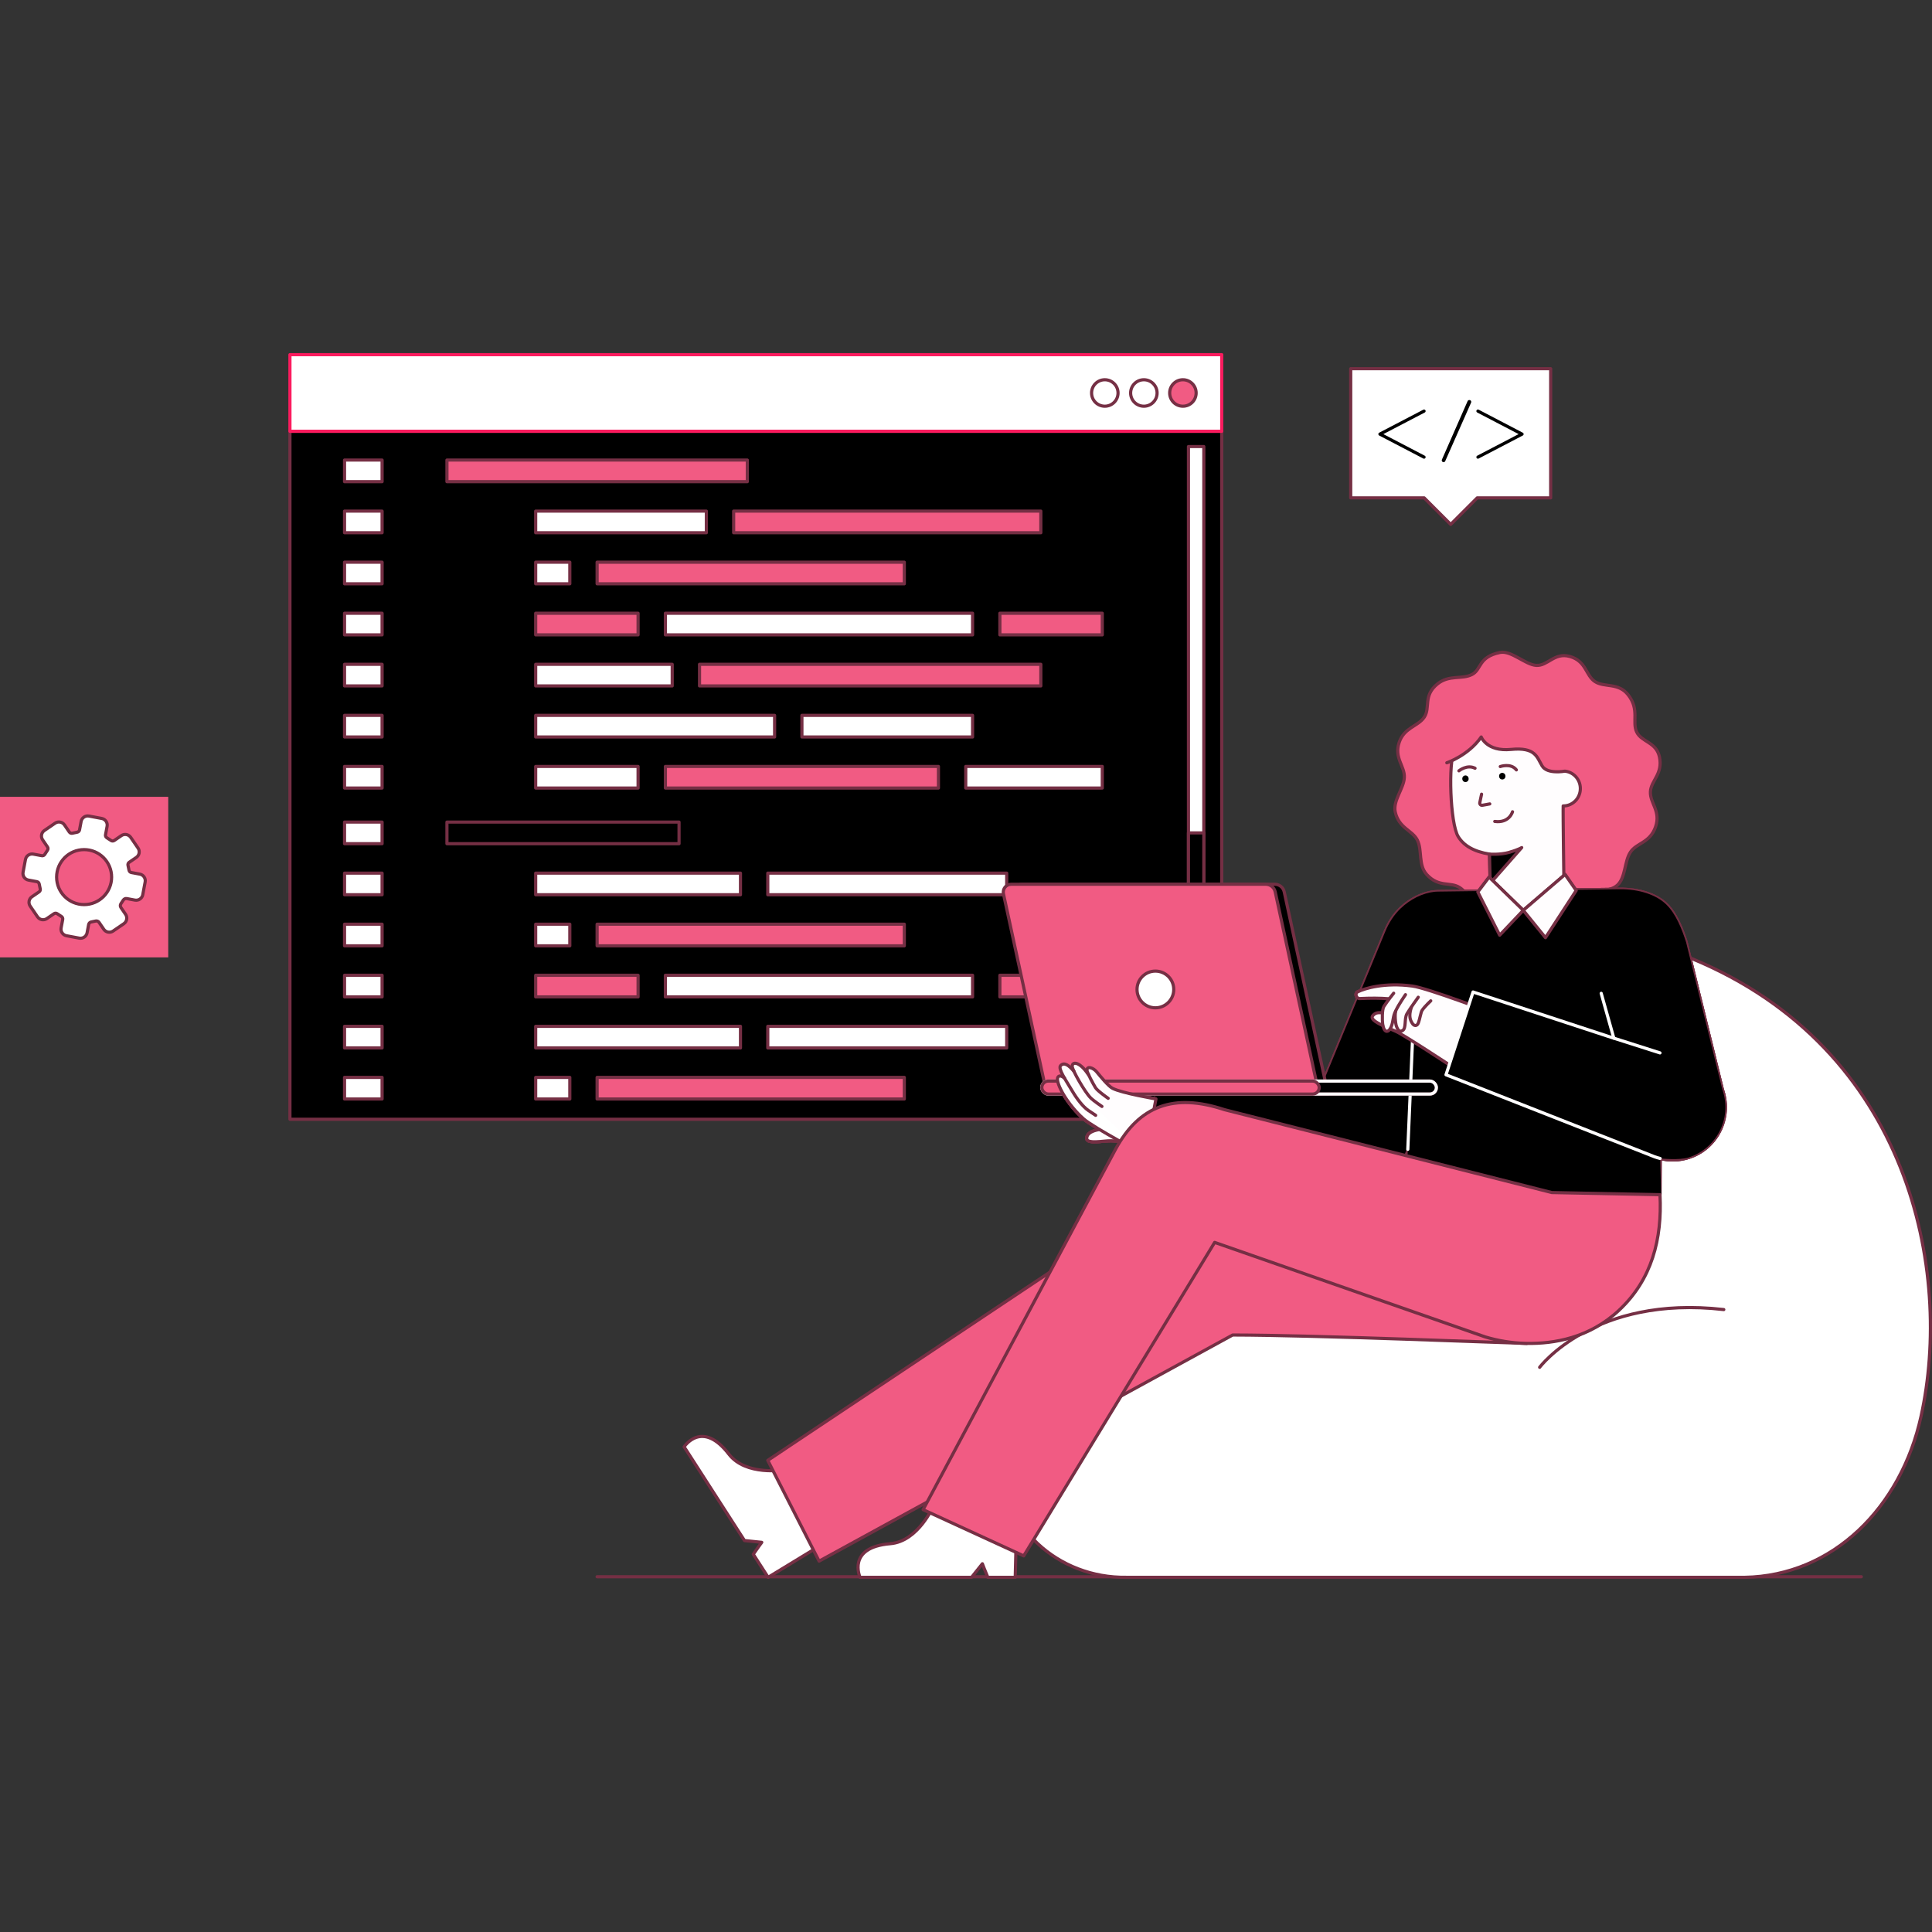 <svg id="SvgjsSvg1001" width="288" height="288" xmlns="http://www.w3.org/2000/svg" version="1.1" xmlns:xlink="http://www.w3.org/1999/xlink" xmlns:svgjs="http://svgjs.com/svgjs"><rect width="100%" height="100%" fill="#333333" stroke="none"/><defs id="SvgjsDefs1002"></defs><g id="SvgjsG1008"><svg xmlns="http://www.w3.org/2000/svg" style="width:100%;height:100%" data-name="Layer 2" viewBox="0 0 915.384 580.786" width="288" height="288"><g data-name="Layer 1"><rect width="441.49" height="325.97" x="137.37" y="37.04" stroke="#752f44" stroke-linecap="round" stroke-linejoin="round" stroke-width="1.5" class="colorStroke000 svgStroke"></rect><rect width="441.49" height="36.29" x="137.37" y=".75" fill="#ffffff" stroke="#fb1b5e" stroke-linecap="round" stroke-linejoin="round" stroke-width="1.5" class="colorfff svgShape colorStroke1b82fb svgStroke"></rect><rect width="17.789" height="10.241" x="163.244" y="50.676" fill="#ffffff" stroke="#752f44" stroke-linecap="round" stroke-linejoin="round" stroke-width="1.5" class="colorfff svgShape colorStroke000 svgStroke"></rect><rect width="17.789" height="10.241" x="163.244" y="74.869" fill="#ffffff" stroke="#752f44" stroke-linecap="round" stroke-linejoin="round" stroke-width="1.5" class="colorfff svgShape colorStroke000 svgStroke"></rect><rect width="17.789" height="10.241" x="163.244" y="99.063" fill="#ffffff" stroke="#752f44" stroke-linecap="round" stroke-linejoin="round" stroke-width="1.5" class="colorfff svgShape colorStroke000 svgStroke"></rect><rect width="17.789" height="10.241" x="163.244" y="123.256" fill="#ffffff" stroke="#752f44" stroke-linecap="round" stroke-linejoin="round" stroke-width="1.5" class="colorfff svgShape colorStroke000 svgStroke"></rect><rect width="17.789" height="10.241" x="163.244" y="147.449" fill="#ffffff" stroke="#752f44" stroke-linecap="round" stroke-linejoin="round" stroke-width="1.5" class="colorfff svgShape colorStroke000 svgStroke"></rect><rect width="17.789" height="10.241" x="163.244" y="171.642" fill="#ffffff" stroke="#752f44" stroke-linecap="round" stroke-linejoin="round" stroke-width="1.5" class="colorfff svgShape colorStroke000 svgStroke"></rect><rect width="17.789" height="10.241" x="163.244" y="195.836" fill="#ffffff" stroke="#752f44" stroke-linecap="round" stroke-linejoin="round" stroke-width="1.5" class="colorfff svgShape colorStroke000 svgStroke"></rect><rect width="17.789" height="10.241" x="163.244" y="222.205" fill="#ffffff" stroke="#752f44" stroke-linecap="round" stroke-linejoin="round" stroke-width="1.5" class="colorfff svgShape colorStroke000 svgStroke"></rect><rect width="17.789" height="10.241" x="163.244" y="246.398" fill="#ffffff" stroke="#752f44" stroke-linecap="round" stroke-linejoin="round" stroke-width="1.5" class="colorfff svgShape colorStroke000 svgStroke"></rect><rect width="17.789" height="10.241" x="163.244" y="270.591" fill="#ffffff" stroke="#752f44" stroke-linecap="round" stroke-linejoin="round" stroke-width="1.5" class="colorfff svgShape colorStroke000 svgStroke"></rect><rect width="17.789" height="10.241" x="163.244" y="294.785" fill="#ffffff" stroke="#752f44" stroke-linecap="round" stroke-linejoin="round" stroke-width="1.5" class="colorfff svgShape colorStroke000 svgStroke"></rect><rect width="17.789" height="10.241" x="163.244" y="318.978" fill="#ffffff" stroke="#752f44" stroke-linecap="round" stroke-linejoin="round" stroke-width="1.5" class="colorfff svgShape colorStroke000 svgStroke"></rect><rect width="17.789" height="10.241" x="163.244" y="343.171" fill="#ffffff" stroke="#752f44" stroke-linecap="round" stroke-linejoin="round" stroke-width="1.5" class="colorfff svgShape colorStroke000 svgStroke"></rect><rect width="142.313" height="10.241" x="211.76" y="50.676" fill="#f15b83" stroke="#752f44" stroke-linecap="round" stroke-linejoin="round" stroke-width="1.5" class="color1b82fb svgShape colorStroke000 svgStroke"></rect><rect width="80.86" height="10.241" x="253.807" y="74.869" fill="#ffffff" stroke="#752f44" stroke-linecap="round" stroke-linejoin="round" stroke-width="1.5" class="colorfff svgShape colorStroke000 svgStroke"></rect><rect width="145.547" height="10.241" x="347.604" y="74.869" fill="#f15b83" stroke="#752f44" stroke-linecap="round" stroke-linejoin="round" stroke-width="1.5" class="color1b82fb svgShape colorStroke000 svgStroke"></rect><rect width="48.516" height="10.241" x="253.807" y="123.256" fill="#f15b83" stroke="#752f44" stroke-linecap="round" stroke-linejoin="round" stroke-width="1.5" class="color1b82fb svgShape colorStroke000 svgStroke"></rect><rect width="48.516" height="10.241" x="473.745" y="123.256" fill="#f15b83" stroke="#752f44" stroke-linecap="round" stroke-linejoin="round" stroke-width="1.5" class="color1b82fb svgShape colorStroke000 svgStroke"></rect><rect width="145.547" height="10.241" x="315.26" y="123.256" fill="#ffffff" stroke="#752f44" stroke-linecap="round" stroke-linejoin="round" stroke-width="1.5" class="colorfff svgShape colorStroke000 svgStroke"></rect><rect width="16.172" height="10.241" x="253.807" y="99.063" fill="#ffffff" stroke="#752f44" stroke-linecap="round" stroke-linejoin="round" stroke-width="1.5" class="colorfff svgShape colorStroke000 svgStroke"></rect><rect width="145.547" height="10.241" x="282.916" y="99.063" fill="#f15b83" stroke="#752f44" stroke-linecap="round" stroke-linejoin="round" stroke-width="1.5" class="color1b82fb svgShape colorStroke000 svgStroke"></rect><rect width="64.688" height="10.241" x="253.807" y="147.449" fill="#ffffff" stroke="#752f44" stroke-linecap="round" stroke-linejoin="round" stroke-width="1.5" class="colorfff svgShape colorStroke000 svgStroke"></rect><rect width="161.719" height="10.241" x="331.432" y="147.449" fill="#f15b83" stroke="#752f44" stroke-linecap="round" stroke-linejoin="round" stroke-width="1.5" class="color1b82fb svgShape colorStroke000 svgStroke"></rect><rect width="48.516" height="10.241" x="253.807" y="195.836" fill="#ffffff" stroke="#752f44" stroke-linecap="round" stroke-linejoin="round" stroke-width="1.5" class="colorfff svgShape colorStroke000 svgStroke"></rect><rect width="64.688" height="10.241" x="457.573" y="195.836" fill="#ffffff" stroke="#752f44" stroke-linecap="round" stroke-linejoin="round" stroke-width="1.5" class="colorfff svgShape colorStroke000 svgStroke"></rect><rect width="129.375" height="10.241" x="315.26" y="195.836" fill="#f15b83" stroke="#752f44" stroke-linecap="round" stroke-linejoin="round" stroke-width="1.5" class="color1b82fb svgShape colorStroke000 svgStroke"></rect><g><rect width="113.203" height="10.241" x="253.807" y="171.642" fill="#ffffff" stroke="#752f44" stroke-linecap="round" stroke-linejoin="round" stroke-width="1.5" class="colorfff svgShape colorStroke000 svgStroke"></rect><rect width="80.86" height="10.241" x="379.947" y="171.642" fill="#ffffff" stroke="#752f44" stroke-linecap="round" stroke-linejoin="round" stroke-width="1.5" class="colorfff svgShape colorStroke000 svgStroke"></rect></g><rect width="109.969" height="10.241" x="211.76" y="222.205" stroke="#752f44" stroke-linecap="round" stroke-linejoin="round" stroke-width="1.5" class="colorStroke000 svgStroke"></rect><g><rect width="97.031" height="10.241" x="253.807" y="246.398" fill="#ffffff" stroke="#752f44" stroke-linecap="round" stroke-linejoin="round" stroke-width="1.5" class="colorfff svgShape colorStroke000 svgStroke"></rect><rect width="113.203" height="10.241" x="363.776" y="246.398" fill="#ffffff" stroke="#752f44" stroke-linecap="round" stroke-linejoin="round" stroke-width="1.5" class="colorfff svgShape colorStroke000 svgStroke"></rect><rect width="48.516" height="10.241" x="253.807" y="294.785" fill="#f15b83" stroke="#752f44" stroke-linecap="round" stroke-linejoin="round" stroke-width="1.5" class="color1b82fb svgShape colorStroke000 svgStroke"></rect><rect width="48.516" height="10.241" x="473.745" y="294.785" fill="#f15b83" stroke="#752f44" stroke-linecap="round" stroke-linejoin="round" stroke-width="1.5" class="color1b82fb svgShape colorStroke000 svgStroke"></rect><rect width="145.547" height="10.241" x="315.26" y="294.785" fill="#ffffff" stroke="#752f44" stroke-linecap="round" stroke-linejoin="round" stroke-width="1.5" class="colorfff svgShape colorStroke000 svgStroke"></rect><g><rect width="16.172" height="10.241" x="253.807" y="270.591" fill="#ffffff" stroke="#752f44" stroke-linecap="round" stroke-linejoin="round" stroke-width="1.5" class="colorfff svgShape colorStroke000 svgStroke"></rect><rect width="145.547" height="10.241" x="282.916" y="270.591" fill="#f15b83" stroke="#752f44" stroke-linecap="round" stroke-linejoin="round" stroke-width="1.5" class="color1b82fb svgShape colorStroke000 svgStroke"></rect></g></g><g><rect width="97.031" height="10.241" x="253.807" y="318.978" fill="#ffffff" stroke="#752f44" stroke-linecap="round" stroke-linejoin="round" stroke-width="1.5" class="colorfff svgShape colorStroke000 svgStroke"></rect><rect width="113.203" height="10.241" x="363.776" y="318.978" fill="#ffffff" stroke="#752f44" stroke-linecap="round" stroke-linejoin="round" stroke-width="1.5" class="colorfff svgShape colorStroke000 svgStroke"></rect><g><rect width="16.172" height="10.241" x="253.807" y="343.171" fill="#ffffff" stroke="#752f44" stroke-linecap="round" stroke-linejoin="round" stroke-width="1.5" class="colorfff svgShape colorStroke000 svgStroke"></rect><rect width="145.547" height="10.241" x="282.916" y="343.171" fill="#f15b83" stroke="#752f44" stroke-linecap="round" stroke-linejoin="round" stroke-width="1.5" class="color1b82fb svgShape colorStroke000 svgStroke"></rect></g></g><rect width="7.277" height="312.336" x="563.094" y="44.276" fill="#ffffff" stroke="#752f44" stroke-linecap="round" stroke-linejoin="round" stroke-width="1.5" class="colorfff svgShape colorStroke000 svgStroke"></rect><rect width="7.277" height="129.287" x="563.094" y="227.325" stroke="#752f44" stroke-linecap="round" stroke-linejoin="round" stroke-width="1.5" class="colorStroke000 svgStroke"></rect><g><rect width="79.708" height="76.071" y="210.239" fill="#f15b83" class="color1b82fb svgShape"></rect><path fill="#ffffff" stroke="#752f44" stroke-linecap="round" stroke-linejoin="round" stroke-width="1.5" d="m67.638,256.63l1.138-6.055c.324-1.726-.812-3.388-2.538-3.713l-4.029-.757c-.535-.101-.958-.514-1.07-1.047l-.505-2.4c-.112-.533.108-1.08.557-1.387l3.386-2.315c1.45-.991,1.822-2.97.831-4.42l-3.477-5.086c-.991-1.45-2.97-1.822-4.42-.831l-3.382,2.312c-.452.309-1.045.315-1.502.016l-2.05-1.34c-.455-.297-.687-.84-.586-1.374l.757-4.03c.324-1.726-.812-3.388-2.538-3.713l-6.055-1.138c-1.726-.324-3.388.812-3.713,2.538l-.757,4.029c-.101.535-.514.958-1.047,1.07l-2.4.505c-.533.112-1.08-.108-1.387-.557l-2.315-3.386c-.991-1.45-2.97-1.822-4.42-.831l-5.086,3.477c-1.45.991-1.822,2.97-.831,4.42l2.312,3.382c.309.452.315,1.045.016,1.502l-1.339,2.049c-.298.456-.841.688-1.377.587l-4.029-.757c-1.726-.324-3.388.812-3.713,2.538l-1.138,6.055c-.324,1.726.812,3.388,2.538,3.713l4.029.757c.535.101.958.514,1.07,1.047l.505,2.4c.112.533-.108,1.08-.557,1.387l-3.386,2.315c-1.45.991-1.822,2.97-.831,4.42l3.477,5.086c.991,1.45,2.97,1.822,4.42.831l3.382-2.312c.451-.309,1.045-.315,1.502-.016l2.049,1.339c.456.298.688.841.587,1.377l-.757,4.029c-.324,1.726.812,3.388,2.538,3.713l6.055,1.138c1.726.324,3.388-.812,3.713-2.538l.737-3.921c.113-.601.576-1.074,1.174-1.2l2.181-.459c.6-.126,1.217.122,1.563.628l2.251,3.292c.991,1.45,2.97,1.822,4.42.831l5.086-3.477c1.45-.991,1.822-2.97.831-4.42l-2.205-3.226c-.373-.546-.381-1.264-.019-1.818l1.132-1.732c.361-.552,1.019-.833,1.667-.711l3.843.722c1.726.324,3.388-.812,3.713-2.538Z" class="colorfff svgShape colorStroke000 svgStroke"></path><circle cx="39.854" cy="248.274" r="13.029" fill="#f15b83" stroke="#752f44" stroke-linecap="round" stroke-linejoin="round" stroke-width="1.5" class="color1b82fb svgShape colorStroke000 svgStroke"></circle></g><polygon fill="#ffffff" stroke="#752f44" stroke-linecap="round" stroke-linejoin="round" stroke-width="1.5" points="734.713 7.392 639.97 7.392 639.97 68.592 674.775 68.592 687.341 81.159 699.908 68.592 734.713 68.592 734.713 7.392" class="colorfff svgShape colorStroke000 svgStroke"></polygon><path d="m683.172,50.479l12.181-27.728c.137-.313.446-.514.788-.514h.087c.622,0,1.039.64.787,1.209l-12.268,27.728c-.138.311-.446.512-.787.512h0c-.621,0-1.038-.638-.788-1.206Z"></path><polyline fill="none" stroke="#000" stroke-linecap="round" stroke-linejoin="round" stroke-width="1.5" points="700.25 27.477 721.153 38.381 700.25 49.284"></polyline><polyline fill="none" stroke="#000" stroke-linecap="round" stroke-linejoin="round" stroke-width="1.5" points="674.713 27.477 653.809 38.381 674.713 49.284"></polyline><line x1="282.916" x2="881.899" y1="579.762" y2="579.762" fill="none" stroke="#752f44" stroke-linecap="round" stroke-linejoin="round" stroke-width="1.5" class="colorStroke000 svgStroke"></line><g><path fill="#ffffff" stroke="#752f44" stroke-linecap="round" stroke-linejoin="round" stroke-width="1.5" d="M533.822 580.028c-32.366.536-60.275-23.922-59.77-58.046.215-14.49 2.062-31.572 12.397-47.789 19.976-31.343 68.784-45.124 92.014-75.445 64.506-84.196 149.245-142.358 223.061-111.885 103.667 42.796 123.723 148.635 108.658 216.919-9.502 43.071-41.656 75.559-83.593 76.254l-292.768-.009zM729.482 480.536s25.758-34.406 87.253-27.359" class="colorfff svgShape colorStroke000 svgStroke"></path><path fill="#f15b83" stroke="#752f44" stroke-linecap="round" stroke-linejoin="round" stroke-width="1.5" d="m786.27,191.428c1.658,7.976-4.009,11.114-4.302,16.333-.304,5.4,5.041,9.264,2.433,16.715-2.684,7.668-8.992,7.524-11.913,11.978-2.921,4.454-2.24,12.127-6.237,15.7-3.94,3.523-11.468,2-16.299,4.431-4.669,2.349-7.903,9.342-13.263,10.456-5.361,1.115-11.114-4.009-16.333-4.302-5.4-.304-11.697,4.093-16.715,2.433-5.09-1.684-7.524-8.992-11.978-11.913-4.454-2.921-9.973.113-15.7-6.237-4.101-4.547-2-11.468-4.431-16.299-2.349-4.669-8.707-5.543-10.456-13.263-1.21-5.34,4.009-11.114,4.302-16.333.304-5.4-4.972-9.257-2.433-16.715,2.418-7.103,8.992-7.524,11.913-11.978s-.675-10.158,6.237-15.7c5.54-4.442,11.468-2,16.299-4.431,4.669-2.349,2.84-8.289,13.263-10.456,5.361-1.115,12.035,5.83,17.254,6.123,5.4.304,8.525-6.241,15.794-4.254,7.917,2.164,7.524,8.992,11.978,11.913,4.454,2.921,11.061.363,15.7,6.237,5.608,7.099,1.709,12.966,4.14,17.797,2.349,4.669,9.263,4.625,10.748,11.765Z" class="color1b82fb svgShape colorStroke000 svgStroke"></path><path fill="#fffdfe" stroke="#752f44" stroke-linecap="round" stroke-linejoin="round" stroke-width="1.5" d="m740.799,214.558c4.483-.069,8.052-3.826,7.972-8.39-.076-4.368-3.469-7.884-7.689-8.118-3.344-14.685-15.473-25.728-30.864-25.489-11.571.179-15.685,6.491-21.153,15.94-2.894,5-2.056,34.323,1.846,40.615,2.61,4.207,7.281,7.03,14.81,8.268l.365,17.081s-.986,16.491,16.937,15.624c18.18-.879,17.999-16.849,17.999-16.849,0,0-.527-36.479-.38-38.687.052,0,.103.006.155.006Z" data-name="h_6_h" class="colorfffdfd svgShape colorStroke000 svgStroke"></path><path stroke="#752f44" stroke-linecap="round" stroke-linejoin="round" stroke-width="1.5" d="m720.992,234.281l-14.944,16.975-.326-13.873s4.881.441,9.379-.854c4.498-1.295,5.89-2.248,5.89-2.248Z" class="colorStroke000 svgStroke"></path><path fill="#f15b83" d="m685.506,194.109s10.239-3.435,16.3-12.227c0,0,2.608,7.033,14.155,5.894,11.547-1.139,12.224,3.636,14.663,7.773,2.438,4.137,10.233,2.557,10.233,2.557l12.325-10.949-17.965-24.531-45.389,5.019-1.807,14.263-2.514,12.201Z" data-name="h_6_h" class="color1b82fb svgShape"></path><path fill="none" stroke="#752f44" stroke-linecap="round" stroke-linejoin="round" stroke-width="1.5" d="m685.506,194.109s10.239-3.435,16.3-12.227c0,0,2.608,7.033,14.155,5.894,11.547-1.139,12.224,3.636,14.663,7.773,2.438,4.137,10.783,2.525,10.783,2.525" class="colorStroke000 svgStroke"></path><path d="m713.28,200.515l-.014-.141c.008-.207-.035-.399-.129-.578-.06-.186-.164-.347-.31-.483-.136-.146-.297-.25-.483-.31-.179-.094-.371-.137-.578-.129l-.399.054c-.254.071-.475.2-.662.386l-.235.304c-.136.234-.204.486-.205.757l.014.141c-.008.207.035.399.129.578.06.186.164.347.31.483.136.146.297.25.483.31.179.094.371.137.578.129l.399-.054c.254-.071.475-.2.662-.386l.235-.304c.136-.234.204-.486.205-.757h0Z"></path><path d="m695.843,201.742l-.014-.141c.008-.207-.035-.399-.129-.578-.06-.186-.164-.347-.31-.483-.136-.146-.297-.25-.483-.31-.179-.094-.371-.137-.578-.129l-.399.054c-.254.071-.475.2-.662.386l-.235.304c-.136.234-.204.486-.205.757l.014.141c-.008.207.035.399.129.578.06.186.164.347.31.483.136.146.297.25.483.31.179.094.371.137.578.129l.399-.054c.254-.071.475-.2.662-.386l.235-.304c.136-.234.204-.486.205-.757h0Z" data-name="e_4_eye"></path><path fill="none" stroke="#752f44" stroke-linecap="round" stroke-linejoin="round" stroke-width="1.5" d="m701.974,208.979l-.844,3.993c-.156.737.484,1.399,1.222,1.263l3.507-.644" class="colorStroke000 svgStroke"></path><path fill="none" stroke="#752f44" stroke-linecap="round" stroke-linejoin="round" stroke-width="1.5" d="M710.826 195.892s5.042-1.777 7.637 1.581M716.632 217.321s-1.512 5.494-8.416 4.575M691.231 197.923s3.889-3.176 7.644-1.223" data-name="e_4_st" class="colorStroke000 svgStroke"></path><path fill="#fffdfe" stroke="#752f44" stroke-linecap="round" stroke-linejoin="round" stroke-width="1.5" d="m800.17,381.083c-4.57,1.47-9.25,1.54-13.59.48-.04,10.28-.08,17.18-.08,17.18l-120.4-.25.98-22.55-4.69,11.11c-4.58,8.8-14.1,13.38-23.4,12.16l-97.3-14.25,6.83-35.91,76.71.45,31.149-75.523c1.673-4.056,4.059-7.812,7.227-10.848,4.525-4.336,10.264-7.27,16.155-7.92,0,0,2.7-.16,3.7-.1l22.62-.29c-.02,2.42.6,16.05,16.94,15.27,15.23-.73,17.57-12.06,17.93-15.72l26.5-.34c9.11-.1,17.34,2.58,22.11,7.29,4.54,4.48,7.29,11.51,9.31,17.78l17.16,69.73.25.79c4.24,13.14-2.98,27.22-16.11,31.46Z" class="colorfdfdff svgShape colorStroke000 svgStroke"></path><path fill="#fffdfe" d="m547.701,353.378s-16.096-2.716-20.58-5.03c-2.027-1.046-5.845-5.776-7.514-7.799-1.67-2.023-4.688-2.933-4.587-.749.018.379.343,1.209.806,2.208-.198-.244-.379-.479-.527-.695-3.928-5.73-7.37-5.704-7.286-3.359.015.413.332,1.264.829,2.345-2.242-2.579-4.557-4.332-6.314-2.735-.745.677.396,3.189,2.057,6.166-.352-.311-.709-.583-1.065-.797-1.12-.674-2.395-.39-2.404.453-.031,2.916,4.546,12.592,12.306,19.447,1.305,1.153,4.144,2.978,7.565,5.014-2.573.435-5.206,1.333-5.889,3.18-1.029,2.782,1.737,3.031,8.362,2.328,1.86-.197,5.067.08,7.971.433,6.156,3.39,11.137,6.16,11.137,6.16l5.13-26.57Z" class="colorfffdfd svgShape"></path><path fill="none" stroke="#752f44" stroke-linecap="round" stroke-linejoin="round" stroke-width="1.5" d="m531.771,373.548s-4.298-.62-8.309-.194c-6.625.703-9.391.455-8.362-2.327,1.436-3.885,11.493-3.577,11.493-3.577" class="colorStroke000 svgStroke"></path><path fill="#ffffff" stroke="#752f44" stroke-linecap="round" stroke-linejoin="round" stroke-width="1.5" d="m542.571,379.948s-24.428-12.947-29.148-17.116c-7.76-6.855-13.195-16.875-12.306-19.447.348-1.008,1.284-1.127,2.404-.453.283.17.567.377.848.611" data-name="st" class="colorfff svgShape colorStroke000 svgStroke"></path><path fill="none" stroke="#752f44" stroke-linecap="round" stroke-linejoin="round" stroke-width="1.5" d="m519.125,361.15s-2.137-1.405-3.506-2.343c-2.522-1.728-5.392-5.456-7.692-9.365-2.885-4.903-6.811-10.468-5.4-11.879,1.766-1.766,3.941-.086,6.314,2.735" data-name="st" class="colorStroke000 svgStroke"></path><path fill="none" stroke="#752f44" stroke-linecap="round" stroke-linejoin="round" stroke-width="1.5" d="m522.096,356.936s-3.822-2.552-5.328-4.038c-2.77-2.734-8.689-13.091-8.756-14.944-.085-2.345,3.358-2.37,7.286,3.359.149.217.326.45.525.696" data-name="st" class="colorStroke000 svgStroke"></path><path fill="none" stroke="#752f44" stroke-linecap="round" stroke-linejoin="round" stroke-width="1.5" d="m525.053,353.088s-5.069-3.497-6.035-5.08-3.943-7.036-3.997-8.208c-.102-2.184,2.917-1.274,4.587.749,1.67,2.023,5.487,6.753,7.514,7.799,4.484,2.314,20.58,5.03,20.58,5.03l-5.13,26.57" data-name="st" class="colorStroke000 svgStroke"></path><line x1="667.076" x2="669.926" y1="375.94" y2="309.884" fill="none" stroke="#752f44" stroke-linecap="round" stroke-linejoin="round" stroke-width="1.5" data-name="st" class="colorStroke000 svgStroke"></line><g data-name="ha"><path fill="#fffdfe" d="m644.206,305.82c5.457-.253,9.415-.246,14.048.117-.852,1.131-1.814,2.461-2.571,3.653-.367.578-.563,1.751-.656,3.041-2.085-.326-3.491-.076-4.587,1.28-1.175,1.453,1.143,3.003,4.815,4.743.67,3.198,2.254,3.285,3.389,1.523.86.373,1.747.755,2.651,1.147,3.793,1.644,26.778,16.813,26.778,16.813l26.028-22.914c-6.482-2.483-37.818-14.395-44.958-15.338-13.112-1.732-22.544,1.06-25.86,2.757-1.558.797-.585,3.248.924,3.178Z" data-name="sk" class="colorfffdfd svgShape"></path><path fill="none" stroke="#752f44" stroke-linecap="round" stroke-linejoin="round" stroke-width="1.5" d="m655.131,318.597c-3.604-1.717-5.854-3.248-4.692-4.686,1.081-1.337,2.461-1.6,4.499-1.295" data-name="st" class="colorStroke000 svgStroke"></path><path fill="none" stroke="#752f44" stroke-linecap="round" stroke-linejoin="round" stroke-width="1.5" d="m658.045,305.916c-4.547-.347-8.46-.345-13.839-.096-1.509.07-2.482-2.381-.924-3.178,3.316-1.697,12.748-4.489,25.86-2.757,7.14.943,38.477,12.855,44.958,15.338l-26.028,22.914s-22.986-15.17-26.778-16.813c-.867-.376-1.721-.742-2.547-1.101" data-name="st" class="colorStroke000 svgStroke"></path><path fill="none" stroke="#752f44" stroke-linecap="round" stroke-linejoin="round" stroke-width="1.5" d="m660.32,303.286s-2.874,3.53-4.638,6.304c-.926,1.456-.772,6.691-.596,8.074.603,4.746,2.836,4.446,4.04,1.584,1.131-2.69.753-5.084,2.13-7.451" data-name="st" class="colorStroke000 svgStroke"></path><path fill="none" stroke="#752f44" stroke-linecap="round" stroke-linejoin="round" stroke-width="1.5" d="m665.917,303.979s-3.016,4.351-4.479,7.346c-.757,1.551-.285,6.313.201,7.62.745,2.006,1.534,2.809,2.87,2.042,1.907-1.094.73-5.591,2.107-7.958,1.285-2.208,5.35-7.839,5.35-7.839" data-name="st" class="colorStroke000 svgStroke"></path><path fill="none" stroke="#752f44" stroke-linecap="round" stroke-linejoin="round" stroke-width="1.5" d="m668.657,310.066c-1.449,4.486-.195,6.293.37,7.301.962,1.714,2.379,1.498,2.94.108.746-1.848,1.211-5.196,1.845-6.114,1.315-1.907,4.081-4.464,4.081-4.464" data-name="st" class="colorStroke000 svgStroke"></path></g><path fill="#fffdfe" d="m786.573,381.578c-.899-.22-1.783-.489-2.649-.805l-98.804-38.844,12.807-39.216,65.515,21.499,23.061,7.353" data-name="b" class="colorfdfdff svgShape"></path><path fill="none" stroke="#752f44" stroke-linecap="round" stroke-linejoin="round" stroke-width="1.5" d="m786.573,381.578c-.899-.22-1.783-.489-2.649-.805l-98.804-38.844,12.807-39.216,65.515,21.499,23.061,7.353" data-name="st" class="colorStroke000 svgStroke"></path><line x1="764.629" x2="758.654" y1="324.591" y2="303.345" fill="none" stroke="#752f44" stroke-linecap="round" stroke-linejoin="round" stroke-width="1.5" data-name="st" class="colorStroke000 svgStroke"></line><path d="m800.17,381.083c-4.57,1.47-13.59.48-13.59.48l.475,17.181-120.955-.251.98-22.55-4.69,11.11c-4.58,8.8-14.1,13.38-23.4,12.16l-97.821-14.448,6.75-35.716,77.311.454,31.149-75.523c1.673-4.056,4.059-7.812,7.227-10.848,4.525-4.336,10.264-7.27,16.155-7.92,0,0,2.7-.16,3.7-.1l22.62-.29c-.02,2.42.6,16.05,16.94,15.27,15.23-.73,17.57-12.06,17.93-15.72l26.5-.34c9.11-.1,17.34,2.58,22.11,7.29,4.54,4.48,7.29,11.51,9.31,17.78l17.16,69.73.25.79c4.24,13.14-2.98,27.22-16.11,31.46Z"></path><line x1="667.019" x2="669.926" y1="377.257" y2="309.884" fill="none" stroke="#fffefe" stroke-linecap="round" stroke-linejoin="round" stroke-width="1.5" data-name="st" class="colorStrokefeffff svgStroke"></line><g data-name="ha"><path fill="#fffdfe" d="m547.701,353.378s-16.096-2.716-20.58-5.03c-2.027-1.046-5.845-5.776-7.514-7.799-1.67-2.023-4.688-2.933-4.587-.749.018.379.343,1.209.806,2.208-.198-.244-.379-.479-.527-.695-3.928-5.73-7.37-5.704-7.286-3.359.015.413.332,1.264.829,2.345-2.242-2.579-4.557-4.332-6.314-2.735-.745.677.396,3.189,2.057,6.166-.352-.311-.709-.583-1.065-.797-1.12-.674-2.395-.39-2.404.453-.031,2.916,4.546,12.592,12.306,19.447,1.305,1.153,4.144,2.978,7.565,5.014-2.573.435-5.206,1.333-5.889,3.18-1.029,2.782,1.737,3.031,8.362,2.328,1.86-.197,5.067.08,7.971.433,6.156,3.39,11.45,6.16,11.45,6.16l4.817-26.57Z" data-name="sk" class="colorfffdfd svgShape"></path><path fill="none" stroke="#752f44" stroke-linecap="round" stroke-linejoin="round" stroke-width="1.5" d="m531.771,373.548s-4.298-.62-8.309-.194c-6.625.703-9.391.455-8.362-2.327,1.436-3.885,11.493-3.577,11.493-3.577" data-name="st" class="colorStroke000 svgStroke"></path><path fill="#ffffff" stroke="#752f44" stroke-linecap="round" stroke-linejoin="round" stroke-width="1.5" d="m542.571,379.948s-24.428-12.947-29.148-17.116c-7.76-6.855-13.195-16.875-12.306-19.447.348-1.008,1.284-1.127,2.404-.453.283.17.567.377.848.611" data-name="st" class="colorfff svgShape colorStroke000 svgStroke"></path><path fill="none" stroke="#752f44" stroke-linecap="round" stroke-linejoin="round" stroke-width="1.5" d="m519.125,361.15s-2.137-1.405-3.506-2.343c-2.522-1.728-5.392-5.456-7.692-9.365-2.885-4.903-6.811-10.468-5.4-11.879,1.766-1.766,3.941-.086,6.314,2.735" data-name="st" class="colorStroke000 svgStroke"></path><path fill="none" stroke="#752f44" stroke-linecap="round" stroke-linejoin="round" stroke-width="1.5" d="m522.096,356.936s-3.822-2.552-5.328-4.038c-2.77-2.734-8.689-13.091-8.756-14.944-.085-2.345,3.358-2.37,7.286,3.359.149.217.326.45.525.696" data-name="st" class="colorStroke000 svgStroke"></path><path fill="none" stroke="#752f44" stroke-linecap="round" stroke-linejoin="round" stroke-width="1.5" d="m525.053,353.088s-5.069-3.497-6.035-5.08-3.943-7.036-3.997-8.208c-.102-2.184,2.917-1.274,4.587.749,1.67,2.023,5.487,6.753,7.514,7.799,4.484,2.314,20.58,5.03,20.58,5.03l-5.13,26.57" data-name="st" class="colorStroke000 svgStroke"></path></g><g data-name="ha"><path fill="#fffdfe" d="m644.206,305.82c5.457-.253,9.415-.246,14.048.117-.852,1.131-1.814,2.461-2.571,3.653-.367.578-.563,1.751-.656,3.041-2.085-.326-3.491-.076-4.587,1.28-1.175,1.453,1.143,3.003,4.815,4.743.67,3.198,2.254,3.285,3.389,1.523.86.373,1.747.755,2.651,1.147,3.793,1.644,26.778,16.813,26.778,16.813l26.028-22.914c-6.482-2.483-37.818-14.395-44.958-15.338-13.112-1.732-22.544,1.06-25.86,2.757-1.558.797-.585,3.248.924,3.178Z" data-name="sk" class="colorfffdfd svgShape"></path><path fill="none" stroke="#752f44" stroke-linecap="round" stroke-linejoin="round" stroke-width="1.5" d="m655.131,318.597c-3.604-1.717-5.854-3.248-4.692-4.686,1.081-1.337,2.461-1.6,4.499-1.295" data-name="st" class="colorStroke000 svgStroke"></path><path fill="none" stroke="#752f44" stroke-linecap="round" stroke-linejoin="round" stroke-width="1.5" d="m658.045,305.916c-4.547-.347-8.46-.345-13.839-.096-1.509.07-2.482-2.381-.924-3.178,3.316-1.697,12.748-4.489,25.86-2.757,7.14.943,38.477,12.855,44.958,15.338l-26.028,22.914s-22.986-15.17-26.778-16.813c-.867-.376-1.721-.742-2.547-1.101" data-name="st" class="colorStroke000 svgStroke"></path><path fill="none" stroke="#752f44" stroke-linecap="round" stroke-linejoin="round" stroke-width="1.5" d="m660.32,303.286s-2.874,3.53-4.638,6.304c-.926,1.456-.772,6.691-.596,8.074.603,4.746,2.836,4.446,4.04,1.584,1.131-2.69.753-5.084,2.13-7.451" data-name="st" class="colorStroke000 svgStroke"></path><path fill="none" stroke="#752f44" stroke-linecap="round" stroke-linejoin="round" stroke-width="1.5" d="m665.917,303.979s-3.016,4.351-4.479,7.346c-.757,1.551-.285,6.313.201,7.62.745,2.006,1.534,2.809,2.87,2.042,1.907-1.094.73-5.591,2.107-7.958,1.285-2.208,5.35-7.839,5.35-7.839" data-name="st" class="colorStroke000 svgStroke"></path><path fill="none" stroke="#752f44" stroke-linecap="round" stroke-linejoin="round" stroke-width="1.5" d="m668.657,310.066c-1.449,4.486-.195,6.293.37,7.301.962,1.714,2.379,1.498,2.94.108.746-1.848,1.211-5.196,1.845-6.114,1.315-1.907,4.081-4.464,4.081-4.464" data-name="st" class="colorStroke000 svgStroke"></path></g><path d="m786.573,381.578c-.899-.22-1.783-.489-2.649-.805l-98.804-38.844,12.807-39.216,65.515,21.499,23.061,7.353" data-name="bl"></path><path fill="none" stroke="#fffefe" stroke-linecap="round" stroke-linejoin="round" stroke-width="1.5" d="m786.573,381.578c-.899-.22-1.783-.489-2.649-.805l-98.804-38.844,12.807-39.216,65.515,21.499,23.061,7.353" data-name="st" class="colorStrokefeffff svgStroke"></path><line x1="764.629" x2="758.654" y1="324.591" y2="303.345" fill="none" stroke="#fffefe" stroke-linecap="round" stroke-linejoin="round" stroke-width="1.5" data-name="st" class="colorStrokefeffff svgStroke"></line><path fill="#fffdfe" stroke="#752f44" stroke-linecap="round" stroke-linejoin="round" stroke-width="1.5" d="m800.17,381.083c-4.57,1.47-9.25,1.54-13.59.48-.04,10.28-.08,17.18-.08,17.18l-120.4-.25.98-22.55-4.69,11.11c-4.58,8.8-14.1,13.38-23.4,12.16l-97.3-14.25,6.83-35.91,76.71.45,31.149-75.523c1.673-4.056,4.059-7.812,7.227-10.848,4.525-4.336,10.264-7.27,16.155-7.92,0,0,2.7-.16,3.7-.1l22.62-.29c-.02,2.42.6,16.05,16.94,15.27,15.23-.73,17.57-12.06,17.93-15.72l26.5-.34c9.11-.1,17.34,2.58,22.11,7.29,4.54,4.48,7.29,11.51,9.31,17.78l17.16,69.73.25.79c4.24,13.14-2.98,27.22-16.11,31.46Z" data-name="b" class="colorfdfdff svgShape colorStroke000 svgStroke"></path><line x1="720.28" x2="720.181" y1="270.083" y2="398.607" fill="#fff" stroke="#752f44" stroke-linecap="round" stroke-linejoin="round" stroke-width="1.5" data-name="st" class="colorStroke000 svgStroke"></line><path fill="#f15b83" stroke="#752f44" stroke-linecap="round" stroke-linejoin="round" stroke-width="1.5" d="m720.32,270.123s-5.01,11.69-14.21,5.33c-10.69-7.39-.03-20.63-.03-20.63-.02,2.28.53,14.48,14.2,15.26l.04.04Z" data-name="b" class="color1b82fb svgShape colorStroke000 svgStroke"></path><path fill="#f15b83" stroke="#752f44" stroke-linecap="round" stroke-linejoin="round" stroke-width="1.5" d="m734.29,277.983c-11.25,3.56-13.97-7.86-13.97-7.86l.05-.04c.83.05,1.72.05,2.65.01,14.84-.72,17.45-11.49,17.91-15.42l.17-.13c3.39,3.43,4.44,19.89-6.81,23.44Z" data-name="b" class="color1b82fb svgShape colorStroke000 svgStroke"></path><g data-name="ha"><path fill="#fffdfe" d="m547.701,353.378s-16.096-2.716-20.58-5.03c-2.027-1.046-5.845-5.776-7.514-7.799-1.67-2.023-4.688-2.933-4.587-.749.018.379.343,1.209.806,2.208-.198-.244-.379-.479-.527-.695-3.928-5.73-7.37-5.704-7.286-3.359.015.413.332,1.264.829,2.345-2.242-2.579-4.557-4.332-6.314-2.735-.745.677.396,3.189,2.057,6.166-.352-.311-.709-.583-1.065-.797-1.12-.674-2.395-.39-2.404.453-.031,2.916,4.546,12.592,12.306,19.447,1.305,1.153,4.144,2.978,7.565,5.014-2.573.435-5.206,1.333-5.889,3.18-1.029,2.782,1.737,3.031,8.362,2.328,1.86-.197,5.067.08,7.971.433,6.156,3.39,11.137,6.16,11.137,6.16l5.13-26.57Z" data-name="sk" class="colorfffdfd svgShape"></path><path fill="none" stroke="#752f44" stroke-linecap="round" stroke-linejoin="round" stroke-width="1.5" d="m531.771,373.548s-4.298-.62-8.309-.194c-6.625.703-9.391.455-8.362-2.327,1.436-3.885,11.493-3.577,11.493-3.577" data-name="st" class="colorStroke000 svgStroke"></path><path fill="#ffffff" stroke="#752f44" stroke-linecap="round" stroke-linejoin="round" stroke-width="1.5" d="m542.571,379.948s-24.428-12.947-29.148-17.116c-7.76-6.855-13.195-16.875-12.306-19.447.348-1.008,1.284-1.127,2.404-.453.283.17.567.377.848.611" data-name="st" class="colorfff svgShape colorStroke000 svgStroke"></path><path fill="none" stroke="#752f44" stroke-linecap="round" stroke-linejoin="round" stroke-width="1.5" d="m519.125,361.15s-2.137-1.405-3.506-2.343c-2.522-1.728-5.392-5.456-7.692-9.365-2.885-4.903-6.811-10.468-5.4-11.879,1.766-1.766,3.941-.086,6.314,2.735" data-name="st" class="colorStroke000 svgStroke"></path><path fill="none" stroke="#752f44" stroke-linecap="round" stroke-linejoin="round" stroke-width="1.5" d="m522.096,356.936s-3.822-2.552-5.328-4.038c-2.77-2.734-8.689-13.091-8.756-14.944-.085-2.345,3.358-2.37,7.286,3.359.149.217.326.45.525.696" data-name="st" class="colorStroke000 svgStroke"></path><path fill="none" stroke="#752f44" stroke-linecap="round" stroke-linejoin="round" stroke-width="1.5" d="m525.053,353.088s-5.069-3.497-6.035-5.08-3.943-7.036-3.997-8.208c-.102-2.184,2.917-1.274,4.587.749,1.67,2.023,5.487,6.753,7.514,7.799,4.484,2.314,20.58,5.03,20.58,5.03l-5.13,26.57" data-name="st" class="colorStroke000 svgStroke"></path></g><line x1="667.076" x2="669.926" y1="375.94" y2="309.884" fill="none" stroke="#752f44" stroke-linecap="round" stroke-linejoin="round" stroke-width="1.5" data-name="st" class="colorStroke000 svgStroke"></line><g data-name="ha"><path fill="#fffdfe" d="m644.206,305.82c5.457-.253,9.415-.246,14.048.117-.852,1.131-1.814,2.461-2.571,3.653-.367.578-.563,1.751-.656,3.041-2.085-.326-3.491-.076-4.587,1.28-1.175,1.453,1.143,3.003,4.815,4.743.67,3.198,2.254,3.285,3.389,1.523.86.373,1.747.755,2.651,1.147,3.793,1.644,26.778,16.813,26.778,16.813l26.028-22.914c-6.482-2.483-37.818-14.395-44.958-15.338-13.112-1.732-22.544,1.06-25.86,2.757-1.558.797-.585,3.248.924,3.178Z" data-name="sk" class="colorfffdfd svgShape"></path><path fill="none" stroke="#752f44" stroke-linecap="round" stroke-linejoin="round" stroke-width="1.5" d="m655.131,318.597c-3.604-1.717-5.854-3.248-4.692-4.686,1.081-1.337,2.461-1.6,4.499-1.295" data-name="st" class="colorStroke000 svgStroke"></path><path fill="none" stroke="#752f44" stroke-linecap="round" stroke-linejoin="round" stroke-width="1.5" d="m658.045,305.916c-4.547-.347-8.46-.345-13.839-.096-1.509.07-2.482-2.381-.924-3.178,3.316-1.697,12.748-4.489,25.86-2.757,7.14.943,38.477,12.855,44.958,15.338l-26.028,22.914s-22.986-15.17-26.778-16.813c-.867-.376-1.721-.742-2.547-1.101" data-name="st" class="colorStroke000 svgStroke"></path><path fill="none" stroke="#752f44" stroke-linecap="round" stroke-linejoin="round" stroke-width="1.5" d="m660.32,303.286s-2.874,3.53-4.638,6.304c-.926,1.456-.772,6.691-.596,8.074.603,4.746,2.836,4.446,4.04,1.584,1.131-2.69.753-5.084,2.13-7.451" data-name="st" class="colorStroke000 svgStroke"></path><path fill="none" stroke="#752f44" stroke-linecap="round" stroke-linejoin="round" stroke-width="1.5" d="m665.917,303.979s-3.016,4.351-4.479,7.346c-.757,1.551-.285,6.313.201,7.62.745,2.006,1.534,2.809,2.87,2.042,1.907-1.094.73-5.591,2.107-7.958,1.285-2.208,5.35-7.839,5.35-7.839" data-name="st" class="colorStroke000 svgStroke"></path><path fill="none" stroke="#752f44" stroke-linecap="round" stroke-linejoin="round" stroke-width="1.5" d="m668.657,310.066c-1.449,4.486-.195,6.293.37,7.301.962,1.714,2.379,1.498,2.94.108.746-1.848,1.211-5.196,1.845-6.114,1.315-1.907,4.081-4.464,4.081-4.464" data-name="st" class="colorStroke000 svgStroke"></path></g><path fill="#fffdfe" d="m786.573,381.578c-.899-.22-1.783-.489-2.649-.805l-98.804-38.844,12.807-39.216,65.515,21.499,23.061,7.353" data-name="b" class="colorfdfdff svgShape"></path><path fill="none" stroke="#752f44" stroke-linecap="round" stroke-linejoin="round" stroke-width="1.5" d="m786.573,381.578c-.899-.22-1.783-.489-2.649-.805l-98.804-38.844,12.807-39.216,65.515,21.499,23.061,7.353" data-name="st" class="colorStroke000 svgStroke"></path><line x1="764.629" x2="758.654" y1="324.591" y2="303.345" fill="none" stroke="#752f44" stroke-linecap="round" stroke-linejoin="round" stroke-width="1.5" data-name="st" class="colorStroke000 svgStroke"></line><path fill="#fffdfe" stroke="#752f44" stroke-linecap="round" stroke-linejoin="round" stroke-width="1.5" d="m816.122,349.129l-.094-.292-17.159-69.737c-2.023-6.271-4.772-13.3-9.31-17.782-4.768-4.71-13-7.382-22.106-7.284l-27.73.357-18.002,9.621-15.643-9.188-22.618.291c-1-.058-3.703.101-3.703.101-5.887.652-11.624,3.583-16.148,7.916-3.168,3.035-5.555,6.792-7.228,10.848l-31.152,75.519-76.706-.447-6.83,35.91,97.299,14.251c9.296,1.217,18.82-3.363,23.401-12.162l4.682-11.11-.973,22.556,120.401.251s.034-6.909.075-17.188c5.08,1.242,10.625.939,15.901-1.35,11.875-5.153,17.618-18.761,13.643-31.081Z" data-name="b" class="colorfdfdff svgShape colorStroke000 svgStroke"></path><line x1="721.721" x2="721.313" y1="264.011" y2="299.675" fill="#fff" stroke="#752f44" stroke-linecap="round" stroke-linejoin="round" stroke-width="1.5" data-name="st" class="colorStroke000 svgStroke"></line><polygon fill="#fffdfe" stroke="#752f44" stroke-linecap="round" stroke-linejoin="round" stroke-width="1.5" points="741.521 247.025 746.402 254.048 732.246 276.983 721.721 264.011 741.521 247.025" data-name="b" class="colorfdfdff svgShape colorStroke000 svgStroke"></polygon><polygon fill="#fffdfe" stroke="#752f44" stroke-linecap="round" stroke-linejoin="round" stroke-width="1.5" points="721.721 264.011 710.547 275.805 700.564 254.832 705.538 248.274 721.721 264.011" data-name="b" class="colorfdfdff svgShape colorStroke000 svgStroke"></polygon><g data-name="ha"><path fill="#fffdfe" d="m547.701,353.378s-16.096-2.716-20.58-5.03c-2.027-1.046-5.845-5.776-7.514-7.799-1.67-2.023-4.688-2.933-4.587-.749.018.379.343,1.209.806,2.208-.198-.244-.379-.479-.527-.695-3.928-5.73-7.37-5.704-7.286-3.359.015.413.332,1.264.829,2.345-2.242-2.579-4.557-4.332-6.314-2.735-.745.677.396,3.189,2.057,6.166-.352-.311-.709-.583-1.065-.797-1.12-.674-2.395-.39-2.404.453-.031,2.916,4.546,12.592,12.306,19.447,1.305,1.153,4.144,2.978,7.565,5.014-2.573.435-5.206,1.333-5.889,3.18-1.029,2.782,1.737,3.031,8.362,2.328,1.86-.197,5.067.08,7.971.433,6.156,3.39,11.188,5.898,11.188,5.898l5.079-26.307Z" data-name="sk" class="colorfffdfd svgShape"></path><path fill="none" stroke="#752f44" stroke-linecap="round" stroke-linejoin="round" stroke-width="1.5" d="m531.771,373.548s-4.298-.62-8.309-.194c-6.625.703-9.391.455-8.362-2.327,1.436-3.885,11.493-3.577,11.493-3.577" data-name="st" class="colorStroke000 svgStroke"></path><path fill="#ffffff" stroke="#752f44" stroke-linecap="round" stroke-linejoin="round" stroke-width="1.5" d="m542.571,379.948s-24.428-12.947-29.148-17.116c-7.76-6.855-13.195-16.875-12.306-19.447.348-1.008,1.284-1.127,2.404-.453.283.17.567.377.848.611" data-name="st" class="colorfff svgShape colorStroke000 svgStroke"></path><path fill="none" stroke="#752f44" stroke-linecap="round" stroke-linejoin="round" stroke-width="1.5" d="m519.125,361.15s-2.137-1.405-3.506-2.343c-2.522-1.728-5.392-5.456-7.692-9.365-2.885-4.903-6.811-10.468-5.4-11.879,1.766-1.766,3.941-.086,6.314,2.735" data-name="st" class="colorStroke000 svgStroke"></path><path fill="none" stroke="#752f44" stroke-linecap="round" stroke-linejoin="round" stroke-width="1.5" d="m522.096,356.936s-3.822-2.552-5.328-4.038c-2.77-2.734-8.689-13.091-8.756-14.944-.085-2.345,3.358-2.37,7.286,3.359.149.217.326.45.525.696" data-name="st" class="colorStroke000 svgStroke"></path><path fill="none" stroke="#752f44" stroke-linecap="round" stroke-linejoin="round" stroke-width="1.5" d="m525.053,353.088s-5.069-3.497-6.035-5.08-3.943-7.036-3.997-8.208c-.102-2.184,2.917-1.274,4.587.749,1.67,2.023,5.487,6.753,7.514,7.799,4.484,2.314,20.58,5.03,20.58,5.03l-5.13,26.57" data-name="st" class="colorStroke000 svgStroke"></path></g><line x1="667.076" x2="669.926" y1="375.94" y2="309.884" fill="none" stroke="#752f44" stroke-linecap="round" stroke-linejoin="round" stroke-width="1.5" data-name="st" class="colorStroke000 svgStroke"></line><g data-name="ha"><path fill="#fffdfe" d="m644.206,305.82c5.457-.253,9.415-.246,14.048.117-.852,1.131-1.814,2.461-2.571,3.653-.367.578-.563,1.751-.656,3.041-2.085-.326-3.491-.076-4.587,1.28-1.175,1.453,1.143,3.003,4.815,4.743.67,3.198,2.254,3.285,3.389,1.523.86.373,1.747.755,2.651,1.147,3.793,1.644,26.778,16.813,26.778,16.813l26.028-22.914c-6.482-2.483-37.818-14.395-44.958-15.338-13.112-1.732-22.544,1.06-25.86,2.757-1.558.797-.585,3.248.924,3.178Z" data-name="sk" class="colorfffdfd svgShape"></path><path fill="none" stroke="#752f44" stroke-linecap="round" stroke-linejoin="round" stroke-width="1.5" d="m655.131,318.597c-3.604-1.717-5.854-3.248-4.692-4.686,1.081-1.337,2.461-1.6,4.499-1.295" data-name="st" class="colorStroke000 svgStroke"></path><path fill="none" stroke="#752f44" stroke-linecap="round" stroke-linejoin="round" stroke-width="1.5" d="m658.045,305.916c-4.547-.347-8.46-.345-13.839-.096-1.509.07-2.482-2.381-.924-3.178,3.316-1.697,12.748-4.489,25.86-2.757,7.14.943,38.477,12.855,44.958,15.338l-26.028,22.914s-22.986-15.17-26.778-16.813c-.867-.376-1.721-.742-2.547-1.101" data-name="st" class="colorStroke000 svgStroke"></path><path fill="none" stroke="#752f44" stroke-linecap="round" stroke-linejoin="round" stroke-width="1.5" d="m660.32,303.286s-2.874,3.53-4.638,6.304c-.926,1.456-.772,6.691-.596,8.074.603,4.746,2.836,4.446,4.04,1.584,1.131-2.69.753-5.084,2.13-7.451" data-name="st" class="colorStroke000 svgStroke"></path><path fill="none" stroke="#752f44" stroke-linecap="round" stroke-linejoin="round" stroke-width="1.5" d="m665.917,303.979s-3.016,4.351-4.479,7.346c-.757,1.551-.285,6.313.201,7.62.745,2.006,1.534,2.809,2.87,2.042,1.907-1.094.73-5.591,2.107-7.958,1.285-2.208,5.35-7.839,5.35-7.839" data-name="st" class="colorStroke000 svgStroke"></path><path fill="none" stroke="#752f44" stroke-linecap="round" stroke-linejoin="round" stroke-width="1.5" d="m668.657,310.066c-1.449,4.486-.195,6.293.37,7.301.962,1.714,2.379,1.498,2.94.108.746-1.848,1.211-5.196,1.845-6.114,1.315-1.907,4.081-4.464,4.081-4.464" data-name="st" class="colorStroke000 svgStroke"></path></g><path fill="#fffdfe" d="m786.573,381.578c-.899-.22-1.783-.489-2.649-.805l-98.804-38.844,12.807-39.216,65.515,21.499,23.061,7.353" data-name="b" class="colorfdfdff svgShape"></path><path fill="none" stroke="#752f44" stroke-linecap="round" stroke-linejoin="round" stroke-width="1.5" d="m786.573,381.578c-.899-.22-1.783-.489-2.649-.805l-98.804-38.844,12.807-39.216,65.515,21.499,23.061,7.353" data-name="st" class="colorStroke000 svgStroke"></path><line x1="764.629" x2="758.654" y1="324.591" y2="303.345" fill="none" stroke="#752f44" stroke-linecap="round" stroke-linejoin="round" stroke-width="1.5" data-name="st" class="colorStroke000 svgStroke"></line><path d="m800.17,381.083c-4.57,1.47-13.59.48-13.59.48l.497,17.459-120.977-.529.98-22.55-4.69,11.11c-4.58,8.8-14.1,13.38-23.4,12.16l-97.821-14.448,6.75-35.716,77.311.454,31.149-75.523c1.673-4.056,4.059-7.812,7.227-10.848,4.525-4.336,10.264-7.27,16.155-7.92,0,0,2.7-.16,3.7-.1l22.62-.29,15.64,9.188,19.23-9.638,26.5-.34c9.11-.1,17.34,2.58,22.11,7.29,4.54,4.48,7.29,11.51,9.31,17.78l17.16,69.73.25.79c4.24,13.14-2.98,27.22-16.11,31.46Z" data-name="bl"></path><line x1="667.019" x2="669.926" y1="377.257" y2="309.884" fill="none" stroke="#fffefe" stroke-linecap="round" stroke-linejoin="round" stroke-width="1.5" data-name="st" class="colorStrokefeffff svgStroke"></line><path stroke="#752f44" stroke-linecap="round" stroke-linejoin="round" stroke-width="1.5" d="m500.258,351.06h128.965s-20.752-95.786-20.752-95.786c-.456-2.107-2.32-3.61-4.476-3.61h-119.592c-2.92,0-5.095,2.696-4.476,5.55l20.332,93.846Z" data-name="bl" class="colorStroke000 svgStroke"></path><path fill="#f15b83" stroke="#752f44" stroke-linecap="round" stroke-linejoin="round" stroke-width="1.5" d="m500.59,351.06h117.285c3.639,0,6.349-3.36,5.578-6.916l-19.254-88.87c-.456-2.107-2.32-3.61-4.476-3.61h-120.629c-2.387,0-4.165,2.204-3.659,4.537l19.577,90.36c.569,2.626,2.892,4.499,5.578,4.499Z" data-name="b" class="color1b82fb svgShape colorStroke000 svgStroke"></path><rect width="186.946" height="6.147" x="493.62" y="344.912" stroke="#752f44" stroke-linecap="round" stroke-linejoin="round" stroke-width="1.5" data-name="bl" rx="3.074" ry="3.074" transform="rotate(-180 587.093 347.986)" class="colorStroke000 svgStroke"></rect><rect width="186.946" height="6.147" x="493.62" y="344.912" fill="none" stroke="#fffefe" stroke-linecap="round" stroke-linejoin="round" stroke-width="1.5" data-name="bl" rx="3.074" ry="3.074" transform="rotate(-180 587.093 347.986)" class="colorStrokefeffff svgStroke"></rect><rect width="131.42" height="6.147" x="493.62" y="344.912" fill="#f15b83" stroke="#752f44" stroke-linecap="round" stroke-linejoin="round" stroke-width="1.5" data-name="b" rx="3.074" ry="3.074" transform="rotate(-180 559.33 347.986)" class="color1b82fb svgShape colorStroke000 svgStroke"></rect><circle cx="547.426" cy="301.508" r="8.699" fill="#ffffff" stroke="#752f44" stroke-linecap="round" stroke-linejoin="round" stroke-width="1.5" data-name="b" class="colorfff svgShape colorStroke000 svgStroke"></circle><polygon fill="#fffdfe" stroke="#752f44" stroke-linecap="round" stroke-linejoin="round" stroke-width="1.5" points="741.521 247.025 746.799 254.619 732.246 276.983 721.721 264.011 741.521 247.025" data-name="b" class="colorfdfdff svgShape colorStroke000 svgStroke"></polygon><polygon fill="#fffdfe" stroke="#752f44" stroke-linecap="round" stroke-linejoin="round" stroke-width="1.5" points="721.721 264.011 710.547 275.805 700.198 255.314 705.538 248.274 721.721 264.011" data-name="b" class="colorfdfdff svgShape colorStroke000 svgStroke"></polygon><g data-name="ha"><path fill="#fffdfe" d="m547.701,353.378s-16.096-2.716-20.58-5.03c-2.027-1.046-5.845-5.776-7.514-7.799-1.67-2.023-4.688-2.933-4.587-.749.018.379.343,1.209.806,2.208-.198-.244-.379-.479-.527-.695-3.928-5.73-7.37-5.704-7.286-3.359.015.413.332,1.264.829,2.345-2.242-2.579-4.557-4.332-6.314-2.735-.745.677.396,3.189,2.057,6.166-.352-.311-.709-.583-1.065-.797-1.12-.674-2.395-.39-2.404.453-.031,2.916,4.546,12.592,12.306,19.447,1.305,1.153,4.144,2.978,7.565,5.014-2.573.435-5.206,1.333-5.889,3.18-1.029,2.782,1.737,3.031,8.362,2.328,1.86-.197,5.067.08,7.971.433,6.156,3.39,11.45,6.16,11.45,6.16l4.817-26.57Z" data-name="sk" class="colorfffdfd svgShape"></path><path fill="none" stroke="#752f44" stroke-linecap="round" stroke-linejoin="round" stroke-width="1.5" d="m531.771,373.548s-4.298-.62-8.309-.194c-6.625.703-9.391.455-8.362-2.327,1.436-3.885,11.493-3.577,11.493-3.577" data-name="st" class="colorStroke000 svgStroke"></path><path fill="#ffffff" stroke="#752f44" stroke-linecap="round" stroke-linejoin="round" stroke-width="1.5" d="m542.571,379.948s-24.428-12.947-29.148-17.116c-7.76-6.855-13.195-16.875-12.306-19.447.348-1.008,1.284-1.127,2.404-.453.283.17.567.377.848.611" data-name="st" class="colorfff svgShape colorStroke000 svgStroke"></path><path fill="none" stroke="#752f44" stroke-linecap="round" stroke-linejoin="round" stroke-width="1.5" d="m519.125,361.15s-2.137-1.405-3.506-2.343c-2.522-1.728-5.392-5.456-7.692-9.365-2.885-4.903-6.811-10.468-5.4-11.879,1.766-1.766,3.941-.086,6.314,2.735" data-name="st" class="colorStroke000 svgStroke"></path><path fill="none" stroke="#752f44" stroke-linecap="round" stroke-linejoin="round" stroke-width="1.5" d="m522.096,356.936s-3.822-2.552-5.328-4.038c-2.77-2.734-8.689-13.091-8.756-14.944-.085-2.345,3.358-2.37,7.286,3.359.149.217.326.45.525.696" data-name="st" class="colorStroke000 svgStroke"></path><path fill="none" stroke="#752f44" stroke-linecap="round" stroke-linejoin="round" stroke-width="1.5" d="m525.053,353.088s-5.069-3.497-6.035-5.08-3.943-7.036-3.997-8.208c-.102-2.184,2.917-1.274,4.587.749,1.67,2.023,5.487,6.753,7.514,7.799,4.484,2.314,20.58,5.03,20.58,5.03l-5.13,26.57" data-name="st" class="colorStroke000 svgStroke"></path></g><g data-name="ha"><path fill="#fffdfe" d="m644.206,305.82c5.457-.253,9.415-.246,14.048.117-.852,1.131-1.814,2.461-2.571,3.653-.367.578-.563,1.751-.656,3.041-2.085-.326-3.491-.076-4.587,1.28-1.175,1.453,1.143,3.003,4.815,4.743.67,3.198,2.254,3.285,3.389,1.523.86.373,1.747.755,2.651,1.147,3.793,1.644,26.778,16.813,26.778,16.813l26.028-22.914c-6.482-2.483-37.818-14.395-44.958-15.338-13.112-1.732-22.544,1.06-25.86,2.757-1.558.797-.585,3.248.924,3.178Z" data-name="sk" class="colorfffdfd svgShape"></path><path fill="none" stroke="#752f44" stroke-linecap="round" stroke-linejoin="round" stroke-width="1.5" d="m655.131,318.597c-3.604-1.717-5.854-3.248-4.692-4.686,1.081-1.337,2.461-1.6,4.499-1.295" data-name="st" class="colorStroke000 svgStroke"></path><path fill="none" stroke="#752f44" stroke-linecap="round" stroke-linejoin="round" stroke-width="1.5" d="m658.045,305.916c-4.547-.347-8.46-.345-13.839-.096-1.509.07-2.482-2.381-.924-3.178,3.316-1.697,12.748-4.489,25.86-2.757,7.14.943,38.477,12.855,44.958,15.338l-26.028,22.914s-22.986-15.17-26.778-16.813c-.867-.376-1.721-.742-2.547-1.101" data-name="st" class="colorStroke000 svgStroke"></path><path fill="none" stroke="#752f44" stroke-linecap="round" stroke-linejoin="round" stroke-width="1.5" d="m660.32,303.286s-2.874,3.53-4.638,6.304c-.926,1.456-.772,6.691-.596,8.074.603,4.746,2.836,4.446,4.04,1.584,1.131-2.69.753-5.084,2.13-7.451" data-name="st" class="colorStroke000 svgStroke"></path><path fill="none" stroke="#752f44" stroke-linecap="round" stroke-linejoin="round" stroke-width="1.5" d="m665.917,303.979s-3.016,4.351-4.479,7.346c-.757,1.551-.285,6.313.201,7.62.745,2.006,1.534,2.809,2.87,2.042,1.907-1.094.73-5.591,2.107-7.958,1.285-2.208,5.35-7.839,5.35-7.839" data-name="st" class="colorStroke000 svgStroke"></path><path fill="none" stroke="#752f44" stroke-linecap="round" stroke-linejoin="round" stroke-width="1.5" d="m668.657,310.066c-1.449,4.486-.195,6.293.37,7.301.962,1.714,2.379,1.498,2.94.108.746-1.848,1.211-5.196,1.845-6.114,1.315-1.907,4.081-4.464,4.081-4.464" data-name="st" class="colorStroke000 svgStroke"></path></g><path d="m786.573,381.578c-.899-.22-1.783-.489-2.649-.805l-98.804-38.844,12.807-39.216,65.515,21.499,23.061,7.353" data-name="bl"></path><path fill="none" stroke="#fffefe" stroke-linecap="round" stroke-linejoin="round" stroke-width="1.5" d="m786.573,381.578c-.899-.22-1.783-.489-2.649-.805l-98.804-38.844,12.807-39.216,65.515,21.499,23.061,7.353" data-name="st" class="colorStrokefeffff svgStroke"></path><line x1="764.629" x2="758.654" y1="324.591" y2="303.345" fill="none" stroke="#fffefe" stroke-linecap="round" stroke-linejoin="round" stroke-width="1.5" data-name="st" class="colorStrokefeffff svgStroke"></line><path fill="#ffffff" stroke="#752f44" stroke-linecap="round" stroke-linejoin="round" stroke-width="1.5" d="m407.498,580.036h52.813s5.145-6.431,5.145-6.431c0,0,1.323,3.521,2.582,6.431h12.98s.83-32.939.83-32.939l-39.589-.876s-7.215,16.784-20.406,17.879c-20.816,1.733-14.356,15.936-14.356,15.936Z" class="colorfff svgShape colorStroke000 svgStroke"></path><path fill="#ffffff" stroke="#752f44" stroke-linecap="round" stroke-linejoin="round" stroke-width="1.5" d="m324.144,518.211l28.589,44.407,8.192.845s-2.245,3.018-4.01,5.652l7.026,10.914,28.145-17.132-20.694-33.761s-18.018,3.019-26.079-7.479c-12.725-16.565-21.17-3.444-21.17-3.444Z" data-name="l" class="colorfff svgShape colorStroke000 svgStroke"></path><path fill="#f15b83" stroke="#752f44" stroke-linecap="round" stroke-linejoin="round" stroke-width="1.5" d="m723.399,469.208c-7.584-.125-99.795-3.925-139.363-3.982l-195.949,107.145-24.323-47.751,205.678-137.187s150.295,8.023,147.804,9.945" data-name="l" class="color1b82fb svgShape colorStroke000 svgStroke"></path><path fill="#f15b83" stroke="#752f44" stroke-linecap="round" stroke-linejoin="round" stroke-width="1.5" d="m786.503,398.747l-51.237-1.012h0s-155.107-39.268-155.107-39.268c-24.053-7.966-40.349-1.855-51.578,18.681l-91.206,170.834,47.667,21.9,90.464-148.531,128.177,44.773c6.101,1.844,12.421,2.878,18.792,3.06.408.012.727.02.924.023,12.89.213,29.662-2.535,43.711-15.71,15.561-14.593,20.46-33.724,19.393-54.751Z" data-name="l" class="color1b82fb svgShape colorStroke000 svgStroke"></path></g><g><circle cx="523.46" cy="18.895" r="6.269" fill="#ffffff" stroke="#752f44" stroke-linecap="round" stroke-linejoin="round" stroke-width="1.5" class="colorfff svgShape colorStroke000 svgStroke"></circle><circle cx="541.962" cy="18.895" r="6.269" fill="#ffffff" stroke="#752f44" stroke-linecap="round" stroke-linejoin="round" stroke-width="1.5" class="colorfff svgShape colorStroke000 svgStroke"></circle><circle cx="560.464" cy="18.895" r="6.269" fill="#f15b83" stroke="#752f44" stroke-linecap="round" stroke-linejoin="round" stroke-width="1.5" class="color1b82fb svgShape colorStroke000 svgStroke"></circle></g></g></svg></g></svg>